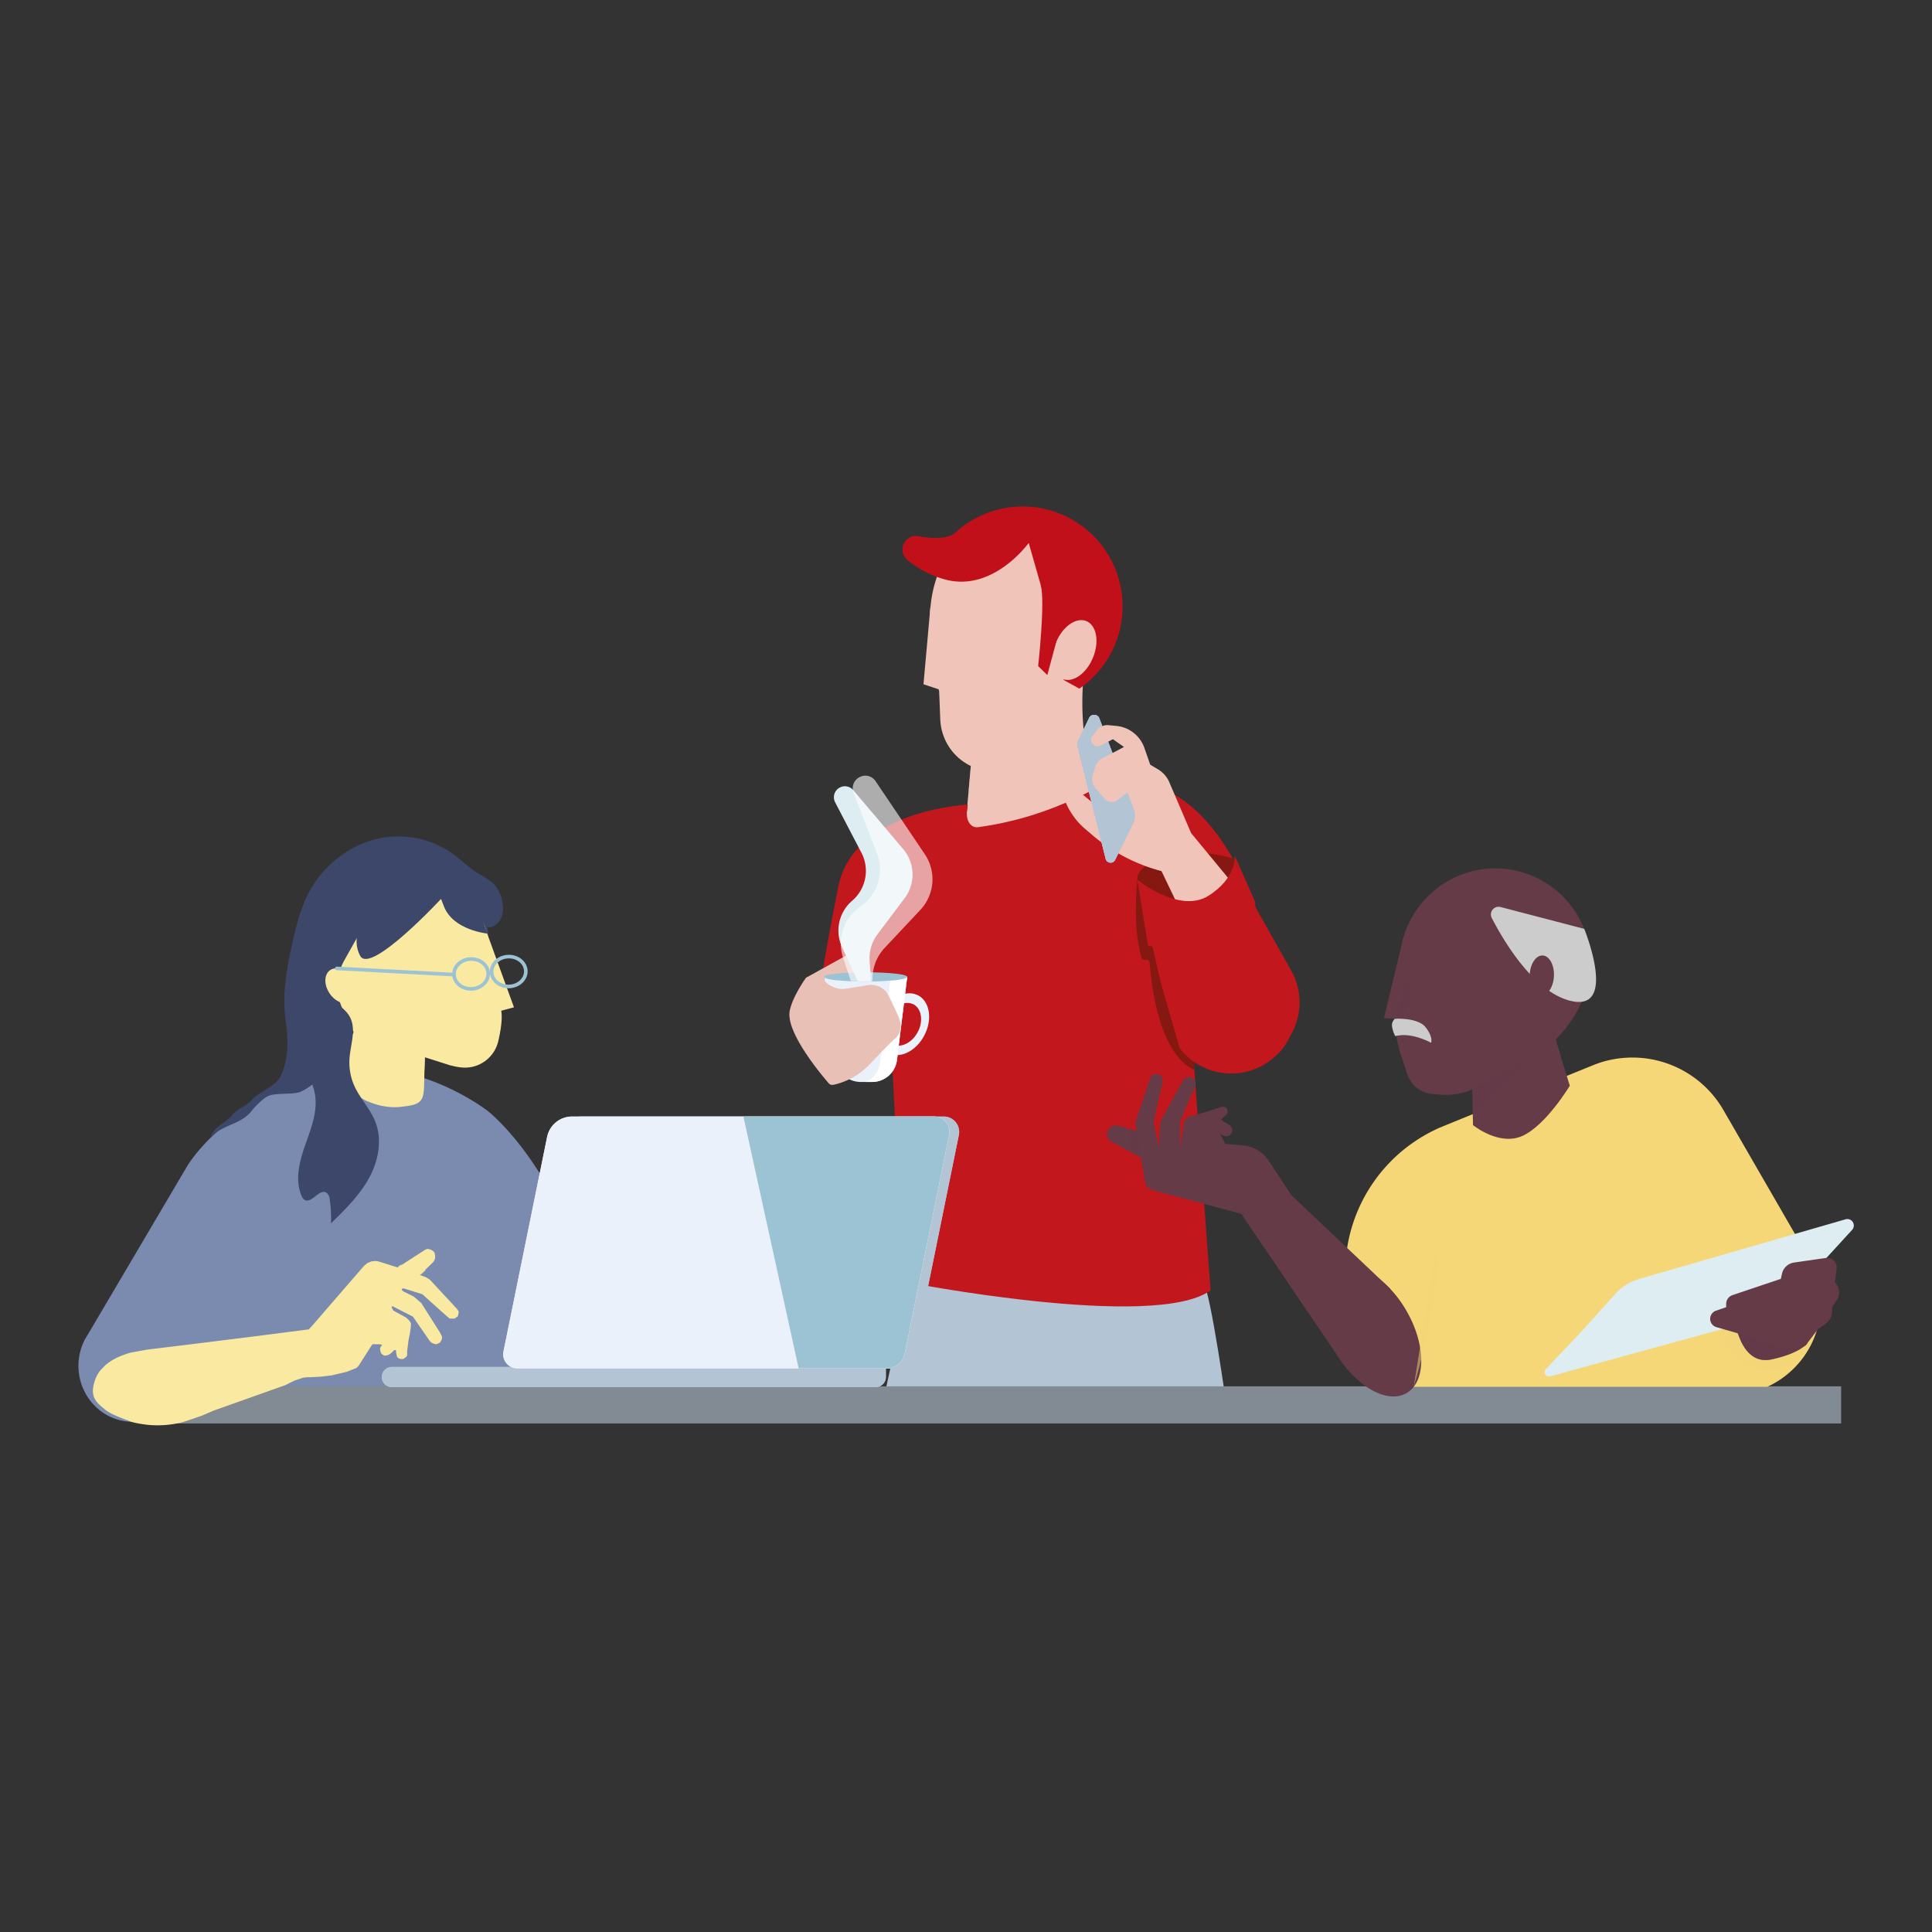 <svg xmlns="http://www.w3.org/2000/svg" viewBox="0 0 595.28 595.28"><rect x="0" y="0" width="595.28" height="595.28" fill="#333333" stroke="none"/><defs><style>.cls-1{isolation:isolate;}.cls-15,.cls-2{fill:#b3c5d5;}.cls-3,.cls-6{fill:#f0c4b8;}.cls-4{fill:#c1101a;}.cls-21,.cls-22,.cls-5{fill:none;}.cls-26,.cls-29,.cls-6{opacity:0.5;}.cls-15,.cls-20,.cls-23,.cls-26,.cls-29,.cls-6{mix-blend-mode:multiply;}.cls-7{fill:#c2171c;}.cls-8{fill:#e8c0b6;}.cls-23,.cls-9{fill:#ebf1fa;}.cls-10,.cls-13{fill:#fff;}.cls-11{fill:#9bc3d3;}.cls-12{fill:#deedf2;}.cls-13{opacity:0.6;}.cls-14{fill:#851811;}.cls-16{fill:#828a93;}.cls-17{fill:#7b8baf;}.cls-18{fill:#3c4769;}.cls-19,.cls-20{fill:#faeaa1;}.cls-20{opacity:0.7;}.cls-21,.cls-22{stroke:#9bc3d3;stroke-miterlimit:10;stroke-width:1.11px;}.cls-22{stroke-linecap:round;}.cls-24,.cls-29{fill:#f5d778;}.cls-25,.cls-26{fill:#653b48;}.cls-27{fill:#cdcccc;}.cls-28{fill:#c80100;}</style></defs><title>Ilustraciones 10 Compromisos de Banca Responsable</title><g class="cls-1"><g id="Capa_1" data-name="Capa 1"><path class="cls-2" d="M370.64,394.89c2.36,2.66,7.5,39.93,7.5,39.93H271.45l11.11-51.11Z"/><path class="cls-3" d="M299.29,234.2l-2.14,24a48.47,48.47,0,0,0,21.84.65,32.29,32.29,0,0,0,19.72-12.57A87.84,87.84,0,0,1,334,207a80.35,80.35,0,0,1,1.56-9.33Z"/><path class="cls-4" d="M288.86,170.72l2.64,4.94,24-3.27,4.34,18.79.05,14,12.68,7a30.78,30.78,0,1,0-43.69-41.46Z"/><path class="cls-5" d="M286.6,175.16a30.8,30.8,0,1,0,2.26-4.44A30.34,30.34,0,0,0,286.6,175.16Z"/><path class="cls-3" d="M290.52,173.25l26.43-6,5.43,19,.1.34,2.53,11h0l.21.9,1.34,5.83.46,2,.7,3.09,1.16,5-2.58,3.47L301.46,237l-1.44-.59c-.3-.12-.6-.25-.9-.4s-.76-.38-1.13-.6a16.11,16.11,0,0,1-2-1.36,16.76,16.76,0,0,1-3.22-3.4,16.18,16.18,0,0,1-1.89-3.49,16.78,16.78,0,0,1-1.17-5.47l-.22-5.7-.13-3.05-.17-.61h0a78.27,78.27,0,0,1-2.48-13.64h0a61.07,61.07,0,0,1,0-11.79v0A38.59,38.59,0,0,1,289.33,176l.93-2.69Z"/><polygon class="cls-3" points="286.72 186.69 286.68 186.88 286.68 186.92 284.54 210.83 289.13 212.36 289.18 212.37 291.65 213.2 291.75 212.46 292.46 207.72 293.25 202.45 286.72 186.69"/><ellipse class="cls-3" cx="331.08" cy="200.3" rx="9.64" ry="6.16" transform="translate(20.12 430.6) rotate(-67.7)"/><path class="cls-4" d="M317,167.23s-11.34,15.92-26.65,11.07a30.55,30.55,0,0,1-10.87-5.85A4.18,4.18,0,0,1,283,165.2c4.2.77,8.64.94,11.13-.89C299.77,160.14,317,167.23,317,167.23Z"/><path class="cls-4" d="M325.39,198l-2.7,10-2.82-2.77s2.25-19.93.78-25.07l7.14-3.92.58,7.22Z"/><path class="cls-6" d="M299.12,236.05s1.27,2,10.44-4a51.78,51.78,0,0,0,14.56-15s-10.44,21.81-25.67,26.56Z"/><path class="cls-7" d="M298.19,247.9s-35,1.67-39.82,25-7.17,41.45-7.17,41.45l23.72,13.88,3.44,66.66s77.42,15.23,94.64,2.69l-5.25-71.09s35.12,8.62,28.72-15.29-17.42-71.09-52-71.09c-4.06,0-17.53,11.23-43.07,14.76-2.3.32-3.64-2-3.51-4.44Z"/><path class="cls-8" d="M264.35,301.73a4.08,4.08,0,0,0-3.88-7.18l0,0-12.09,6.69"/><path class="cls-2" d="M343.59,264.92l5.57-11.29a5.24,5.24,0,0,0,.21-4.18l-10.64-28.09a1.71,1.71,0,0,0-3.14-.15l-3.4,7A2.52,2.52,0,0,0,332,230l8.69,34.66A1.55,1.55,0,0,0,343.59,264.92Z"/><path class="cls-9" d="M282.89,306.69a6,6,0,0,0-4-.49,11,11,0,0,0-7.15,5.95c-2.56,4.91-1.7,10.42,1.91,12.31a5,5,0,0,0,.72.3,5.63,5.63,0,0,0,2.2.33c3.05-.12,6.33-2.42,8.24-6.09a13.13,13.13,0,0,0,.79-1.83C287.1,312.79,286.05,308.35,282.89,306.69Zm-.1,11.25c-1.36,2.61-3.71,4.22-5.87,4.23a3.86,3.86,0,0,1-1.85-.45,3.17,3.17,0,0,1-.71-.48c-1.89-1.61-2.21-5-.62-8a7.73,7.73,0,0,1,4.78-4.08,4.13,4.13,0,0,1,2.94.3c2.31,1.22,3,4.57,1.69,7.75A6,6,0,0,1,282.79,317.94Z"/><path class="cls-9" d="M279.52,301s0,0,0,0h0l-.63,5.19-.36,2.92-1,8.05-.61,5-.36,2.92-.18,1.48a7.73,7.73,0,0,1-7.67,6.81h-3.52a7.72,7.72,0,0,1-7.49-5.83,5.68,5.68,0,0,1-.17-.84l-2.72-19.27L253.9,301V301Z"/><path class="cls-10" d="M279.52,301s0,0,0,0h0l-.63,5.19-.36,2.92-1,8.05-.61,5-.36,2.92-.18,1.48a7.73,7.73,0,0,1-7.67,6.81h-1.88a7.59,7.59,0,0,0,2.37-1.72,7.76,7.76,0,0,0,2-4.35l.18-1.49.36-2.92.61-5,1-8.05.36-2.93.63-5.19h0s0,0,0-.05"/><path class="cls-11" d="M279.52,301c0,.38-1.33.72-3.48,1a99.25,99.25,0,0,1-18.67,0c-2.15-.26-3.47-.6-3.47-1,0-.79,5.73-1.42,12.81-1.42S279.52,300.17,279.52,301Z"/><path class="cls-12" d="M278.76,276.71l-8.41,11.19a12.14,12.14,0,0,0-2.41,8.1l.24,3.54.15,2.18.05.65h-4.07l-.29-.64-1-2.13-3.59-7.82a12.12,12.12,0,0,1,3.13-14.24,12.12,12.12,0,0,0,2.86-14.8l-8.1-15.53a3.38,3.38,0,0,1,1.67-4.67,3.28,3.28,0,0,1,1.33-.28,3.38,3.38,0,0,1,2.58,1.2l2.11,2.49,13.27,15.66A12.11,12.11,0,0,1,278.76,276.71Z"/><path class="cls-13" d="M283.52,280.41l-10.93,11.64a13.83,13.83,0,0,0-3.61,7.51c-.06.45-.11.91-.13,1.37l-.06,1.44h-2.08c-1.61,0-3.14,0-4.55-.09l-.87-2.62-1.52-4.6a13.81,13.81,0,0,1,5.33-15.75,13.81,13.81,0,0,0,5.08-16.42L263,244.27a3.84,3.84,0,0,1,2.47-5.08A3.91,3.91,0,0,1,267,239a3.85,3.85,0,0,1,2.77,1.68l15.17,22.5A13.8,13.8,0,0,1,283.52,280.41Z"/><path class="cls-8" d="M248.34,301.26s-4.05,5.58-5,10.11c-1.36,6.49,9.43,19.43,12,22.4a1.42,1.42,0,0,0,1.35.48l.09,0a21.66,21.66,0,0,0,11.32-6.48c2.64-2.79,6-6.25,7.63-7.71,3-2.64,1.28-6.36,1.28-6.36s-.68-1.79-3.14-6.76a6,6,0,0,0-6.63-3.37s-3.9.65-6.93,1.09-6.14-1.8-6.27-2.74.05-2-.13-2-1.82.16-1.82.16Z"/><path class="cls-14" d="M368,329.6s-11.27-3-13.72-32.46c-.23-2.76-2-.3-2.58-2.18-3-10.42-1.23-23.82-1.23-23.82s16.11,24.89,16.66,26S368,329.6,368,329.6Z"/><path class="cls-14" d="M380.46,264.65s-.95-.27-2.32-.62a36.69,36.69,0,0,0-18.87.14c-4.95,1.38-9.66,3.74-8.69,7.62,1.95,7.76,17.11,12.83,17.11,12.83L384,273.49Z"/><path class="cls-7" d="M357.25,301c1.3,5.2,6.28,22.07,6.28,22.07a20.09,20.09,0,0,0,15.61,7.69h0A20.06,20.06,0,0,0,396.8,320.6l1-1.84a20.06,20.06,0,0,0,0-19.79L383.27,273.2l-18.36,8-14.46-10.07S356,295.82,357.25,301Z"/><path class="cls-3" d="M362,269.3l-.65-.13a54.1,54.1,0,0,1-24.85-11.95l-2.2-1.88a21.84,21.84,0,0,1-6-8.32h0a2.7,2.7,0,0,1,.33-2.64h0a2.7,2.7,0,0,1,3.87-.46l8.91,7.34,3.47-16.95,5.65-.87,6.74,10.86,6.52,20.21Z"/><path class="cls-6" d="M362,269.3l-.65-.13a54.1,54.1,0,0,1-24.85-11.95l-2.2-1.88a21.84,21.84,0,0,1-6-8.32h0a2.7,2.7,0,0,1,.33-2.64h0a2.7,2.7,0,0,1,3.87-.46l8.91,7.34,3.47-16.95,5.65-.87,6.74,10.86,6.52,20.21Z"/><path class="cls-2" d="M343.59,264.92l5.57-11.29a5.24,5.24,0,0,0,.21-4.18l-10.64-28.09a1.71,1.71,0,0,0-3.14-.15l-3.4,7A2.52,2.52,0,0,0,332,230l8.69,34.66A1.55,1.55,0,0,0,343.59,264.92Z"/><path class="cls-15" d="M343.59,264.92l5.57-11.29a5.24,5.24,0,0,0,.21-4.18l-10.64-28.09a1.71,1.71,0,0,0-3.14-.15l-3.4,7A2.52,2.52,0,0,0,332,230l8.69,34.66A1.55,1.55,0,0,0,343.59,264.92Z"/><path class="cls-3" d="M367,256.69l-6.7-15.64a8.67,8.67,0,0,0-3.58-4.06l-2.32-1.38-1.78-5.12a10.18,10.18,0,0,0-8.64-6.82l-2.38-.23A4,4,0,0,0,338,225l-1.39,1.76a2,2,0,0,0,2.49,3l3.79-2,3.43,2.39-6.71,3.53a4.29,4.29,0,0,0-2.1,2.48l-.84,2.75a4.07,4.07,0,0,0,.8,3.83l2.93,3.4a2.85,2.85,0,0,0,3.9.38l3.34-2.61,2.81.58,3,3.7-1.09,8.69,12.39,25.86,15.86-9.56Z"/><path class="cls-7" d="M350.45,271.14s13,10.43,21.85,4.89,8.14-12.38,8.14-12.38l6.2,14s4,22.82-32.93,13.69Z"/><rect class="cls-16" x="44.17" y="427.15" width="523.12" height="11.44"/><path class="cls-17" d="M174.84,378c-10.57-24.8-24.38-35.55-24.51-35.65s-26.06-20.51-54.25-10.62-38.35,27.48-38.45,27.65L27.77,410l-1.6,2.67a17.8,17.8,0,0,0-2,8.15c0,9.51,7.47,17.24,16.65,17.24a16.2,16.2,0,0,0,4.55-.65l37.27-10.21h92.22L183.7,381Z"/><path class="cls-18" d="M93,286a29,29,0,0,0,9.2,25.21,28.87,28.87,0,0,0,11.73,6.48,28.91,28.91,0,0,0,32-12.22,29,29,0,0,0,4.23-20.21c-.05-.26-.09-.52-.14-.78a28.9,28.9,0,0,0-52.69-10.28,28.54,28.54,0,0,0-3.6,8.11A27.7,27.7,0,0,0,93,286Z"/><path class="cls-19" d="M107,313.37l0,0,1.94,4.66-5.21,11.41a18.69,18.69,0,0,0,9.74,10l.1,0a20.12,20.12,0,0,0,3.64,1.19,19.59,19.59,0,0,0,5.27.49,13.56,13.56,0,0,0,1.43-.13l.67-.09h0c7-.78,5.87-2.75,6.25-12.26l.1-2.87,7.91,2.52.13,0c.67.18,1.3.33,1.9.43s.9.14,1.33.18a10.54,10.54,0,0,0,11.33-8.13c.7-3,1.35-6.81.91-9.35l3.92-1.05-8.27-22.78c-.29-1-.62-2-1-3a36.4,36.4,0,0,0-5.12-9.19l0-.05A16.4,16.4,0,0,0,133,269.13a16.44,16.44,0,0,0-16.49,8.23l-.24.43-8.61,15.3-1.55,2.77A16.43,16.43,0,0,0,107,313.37Z"/><ellipse class="cls-19" cx="104.97" cy="303.74" rx="4.14" ry="5.82" transform="translate(-150.18 108.35) rotate(-33.49)"/><path class="cls-18" d="M150.2,287.65s-10.63-1-13.44-8.44l-.87-2.24S114.22,300.32,111,294.55c-5.81-10.4,12.49-27.1,13.1-27s13.84,0,14.5,1.11,7.27,7.26,7.27,7.26Z"/><path class="cls-20" d="M154.41,311.5l-3.44-12S148,308.66,154.41,311.5Z"/><ellipse class="cls-21" cx="145.17" cy="300.08" rx="5.27" ry="4.6" transform="translate(-12.25 6.24) rotate(-2.36)"/><ellipse class="cls-21" cx="156.76" cy="299.33" rx="5.27" ry="4.6" transform="translate(-12.21 6.72) rotate(-2.36)"/><line class="cls-22" x1="139.9" y1="300.29" x2="103.77" y2="298.38"/><path class="cls-18" d="M151.79,272a34.69,34.69,0,0,0-4.42-2.85c-3.09-1.94-5.66-4.59-8.66-6.65a29.11,29.11,0,0,0-25.58-3.15,33.35,33.35,0,0,0-19,17.73,65.72,65.72,0,0,0-3.85,12.62c-2.54,11.11-4.55,23.2.23,33.55,2.17,4.68,5.67,8.86,6.54,13.94.89,5.29-1.23,10.55-3,15.6s-3.25,10.72-1.15,15.65a2.66,2.66,0,0,0,.87,1.21c2.15,1.43,4.66-3.56,6.82-2.15a2.84,2.84,0,0,1,1,2.08,37,37,0,0,1,.38,7.36c4.33-4.23,8.74-8.54,11.67-13.84s4.23-11.83,2-17.47c-1.56-4-4.69-7.15-6.44-11a17.68,17.68,0,0,1-1.51-8.52c.31-4.35,2.17-9,.08-12.83-1.44-2.64-4.41-4.06-6.35-6.35C99,304,98.33,300,98.83,296.24a40.53,40.53,0,0,1,3.54-10.63c1.68-3.81,3.58-7.88,7.2-9.95,2.4-1.37,5.25-1.67,8-1.94l15.8-1.54c4.78-.46,10.54-.5,13.25,3.46,1.65,2.41.71,12.94,6,9.38C156.73,282.31,154.86,274.63,151.79,272Z"/><path class="cls-18" d="M87.73,305.08c-.41,9.5,2.82,18-1.34,26.59-1.58,3.24-6.51,4.58-8.87,7.31-1.67,1.91-4.42,2.64-6,4.6-2.38,2.9-5.8,3.4-6.63,7.05,3.17-4,9-4.05,12.32-7.94A24,24,0,0,1,82,338c2.38-1.57,8.3-.47,10.85-1.72a19.82,19.82,0,0,0,7.19-6"/><polygon class="cls-20" points="122.47 390.32 129.73 392.72 131.22 391.33 123.45 389.67 122.47 390.32"/><path class="cls-20" d="M130.9,325.81s-14-4.8-15.92-9.13c0,0,5.25,12.21,15.78,13.12Z"/><path class="cls-19" d="M122.56,390.53l7.72-5s1.09-.77,1.5-.7a3.19,3.19,0,0,1,1.29.39c.41.29.75.54.83.83a5.27,5.27,0,0,1,.18,1.47,2.87,2.87,0,0,1-.91,1.65c-.62.62-3.82,3.67-3.82,3.67l1.89.7,1.21.75,8.24,8.88.39.52.25.38a1.66,1.66,0,0,1,0,.39l-.25,1.09-1,.72h-1.58a2.44,2.44,0,0,0-.36-.34c-.08,0-8-7.15-8-7.15L124.47,397l-.48,0-.26.32.2.29.39.31,3.12,1.55,2.35,2,5.71,9,.7,1.37-.06.82-.54,1a2.5,2.5,0,0,0-.54.26,1.88,1.88,0,0,1-.75.28l-.62-.18c-.1,0-.77-.33-.77-.33l-.55-.57-5.14-7.44-6.3-3.23-.2.21s-.13.26,0,.34.25.43.25.43l.16.34.41.23,3.64,2,1,1a3.88,3.88,0,0,1,.41.75c0,.13,0,.8,0,.88s-.28,2.12-.28,2.12l-.44,2.12s-.34,2.71-.42,3.28.18,1.52-.25,1.85-.78.83-1.5.75-1.22-.33-1.4-.85a11.42,11.42,0,0,1-.31-1.73s.22-.21-.26-.21a.85.85,0,0,0-.69.44s-1,1.06-1.6,1.14-.75.34-1.3,0-.69-.42-.82-.91-.34-1.13-.13-1.44.49-.78.54-.83a5.37,5.37,0,0,0-1-.18c-.11,0-2,0-2,0L111,420s-.67,1.35-1.55,1.66-2.53,1-2.53,1l-4.73,1.11-3.25.39-3.25.18H94.62c-.13,0-1.22.15-1.22.15l-2.71.91-2.81,1.39L81.68,429l-15.86,5.63-3.51,1.52s-5.66,2-6.66,2.2a31.49,31.49,0,0,1-10.26.65c-4.93-.6-5.78-1.27-5.86-1.3s-5.29-1.78-7.18-3.41-4.38-3.2-3.56-7.25,2.89-5.56,2.89-5.56,2-2.86,8.6-4.72l5-.91,13.1-1.6,23.11-2.89,13.66-1.76,1.09-1.18,15.85-18.32,1.09-.92,1.29-.52,1.11-.13.85.08Z"/><path class="cls-2" d="M158.12,416.42l13.46-66.13a7.85,7.85,0,0,1,7.67-6.27H290.79a4.75,4.75,0,0,1,4.65,5.69l-13.7,67.35a5.71,5.71,0,0,1-5.57,4.55H162.36a4.33,4.33,0,0,1-4.24-5.19Z"/><path class="cls-2" d="M269.85,421.18H120.73a3.11,3.11,0,0,0-3.1,3.11h0a3.11,3.11,0,0,0,3.1,3.1H269.85a3.11,3.11,0,0,0,3.1-3.1v-3.11Z"/><path class="cls-15" d="M158.12,416.42l13.46-66.13a7.85,7.85,0,0,1,7.67-6.27H290.79a4.75,4.75,0,0,1,4.65,5.69l-13.7,67.35a5.71,5.71,0,0,1-5.57,4.55H162.36a4.33,4.33,0,0,1-4.24-5.19Z"/><path class="cls-15" d="M269.85,421.18H120.73a3.11,3.11,0,0,0-3.1,3.11h0a3.11,3.11,0,0,0,3.1,3.1H269.85a3.11,3.11,0,0,0,3.1-3.1v-3.11Z"/><path class="cls-9" d="M155.13,416.42l13.45-66.13a7.85,7.85,0,0,1,7.67-6.27H287.79a4.73,4.73,0,0,1,4.65,5.69l-13.7,67.35a5.71,5.71,0,0,1-5.57,4.55H159.36a4.33,4.33,0,0,1-4.23-5.19Z"/><path class="cls-23" d="M155.13,416.42l13.45-66.13a7.85,7.85,0,0,1,7.67-6.27H287.79a4.73,4.73,0,0,1,4.65,5.69l-13.7,67.35a5.71,5.71,0,0,1-5.57,4.55H159.36a4.33,4.33,0,0,1-4.23-5.19Z"/><path class="cls-11" d="M246.07,421.61h27.1a5.71,5.71,0,0,0,5.57-4.55l13.7-67.35a4.73,4.73,0,0,0-4.65-5.69H229.06Z"/><path class="cls-24" d="M544.51,427.3H423a32.06,32.06,0,0,1-8.59-9h0l-3.94-5.8.25-1.46,1.25-7.62,2.08-12.68,1.08-6.57c.06-.4.13-.81.21-1.21a48.75,48.75,0,0,1,22.55-32.53,50.42,50.42,0,0,1,5.55-2.91l1.4-.59,45.9-18.68a35.85,35.85,0,0,1,3.78-1.29c.43-.11.86-.22,1.28-.31A32.39,32.39,0,0,1,531,342l26.25,45.46A28.25,28.25,0,0,1,544.51,427.3Z"/><path class="cls-25" d="M483.68,334.52c-1.79-5.8-2.49-8-3.93-12.95s-2.44-8.55-2.44-8.55L455,323.45l-1.11.52-1.23.57.34,3.65.29,3.15.33,3.76.23,11.56s8.12,6.65,15.37,3.27,14.46-15.41,14.46-15.41"/><path class="cls-26" d="M470,325.43c0,.29-6.84,11.25-15.88,16.33l-.27-3.87-.28-3.11.19-.59C458.44,332.64,467.27,328.58,470,325.43Z"/><circle class="cls-5" cx="460.73" cy="297.14" r="29.57"/><path class="cls-25" d="M442.79,278.26,432.37,289,430,306.82a41.53,41.53,0,0,0,1.72,18.42l1.83,5.54a8.93,8.93,0,0,0,7.95,6.31l2.62.2a19.68,19.68,0,0,0,11.54-2.72l19.54-11.66L466,280.42Z"/><circle class="cls-5" cx="460.73" cy="297.14" r="29.57"/><path class="cls-25" d="M431.25,297.88a29.58,29.58,0,0,0,21.91,27.85c2.65.7,5.57.12,8.31,1,12,3.73,28.44-13.29,28.73-30.3a25.54,25.54,0,0,0-1.28-7.94c-.24-.77-.5-1.52-.79-2.26A29.51,29.51,0,0,0,460,267.58a29.21,29.21,0,0,0-19,7.61A29.51,29.51,0,0,0,431.25,297.88Z"/><polygon class="cls-25" points="432.29 314.04 426.42 313.7 432.37 289 444.02 290.76 432.29 314.04"/><path class="cls-26" d="M429.8,313.91l3.46-12.82S437.26,312.87,429.8,313.91Z"/><path class="cls-27" d="M462.36,279.47a2.37,2.37,0,0,0-2.72,3.38c4,7.75,13.08,22.68,24.1,25.48,15,3.82,4.39-22.13,4.39-22.13Z"/><ellipse class="cls-25" cx="475.02" cy="300.53" rx="6.17" ry="3.74" transform="translate(154.98 762.63) rotate(-87.61)"/><path class="cls-25" d="M354.27,357.48l-2.66-.75h0l-.09-.05-.19-.1-8.84-4.81a2.66,2.66,0,0,1-1.23-3.21,2.74,2.74,0,0,1,2.58-1.83,2.64,2.64,0,0,1,.78.12l2.94.86,2.7.79,3.45,1Z"/><path class="cls-26" d="M355.64,359.57h-3.56l-.47-2.84h0l-.09-.05-.19-.1c-1-.58-3.93-2.86-3.77-8.87l2.7.79-.33-2a2.69,2.69,0,0,1,.1-1.26l.89-2.64A12.85,12.85,0,0,1,353.8,346Z"/><rect class="cls-28" x="350.47" y="347.21" width="2.88" height="1.48"/><path class="cls-25" d="M435.59,427.3a7.79,7.79,0,0,1-2.22,1.94c-3.37,1.94-7.9,1.05-12.31-1.94a32.06,32.06,0,0,1-8.59-9q-.56-.86-1.08-1.77a38,38,0,0,1-2.62-5.49c-3.29-8.74-2.43-17,2.58-19.92a7.69,7.69,0,0,1,.76-.38c3.81-1.66,8.88-.06,13.56,3.84a34.51,34.51,0,0,1,7.67,9.28C438.56,412.87,439.31,422.53,435.59,427.3Z"/><polygon class="cls-25" points="428.39 397.12 412.47 418.27 412.47 418.27 408.53 412.47 382.4 373.93 389.86 360.65 413.4 382.93 425.67 394.55 428.39 397.12"/><path class="cls-25" d="M390.87,357.59a10.44,10.44,0,0,0-7.8-4.66l-5.55-.48-1.54-3,1.07.5a1.8,1.8,0,0,0,2.21-.6l.09-.12a1.81,1.81,0,0,0-.52-2.56L376.18,345l1.61-1.48a1.47,1.47,0,0,0-1.46-2.47l-4.2,1.41L366.57,344a2.44,2.44,0,0,0-1.77,2l-1.16,7.89v-8.18a2.92,2.92,0,0,1,.22-.88l4.36-10.06a2.1,2.1,0,0,0-1.46-2.88,2.21,2.21,0,0,0-2.36,1.14l-6.6,12.1a2.78,2.78,0,0,0-.34,1.16l-.44,7.2-1.48-7.21a2.6,2.6,0,0,1,0-1.11l2.67-11.7a2,2,0,0,0-3.87-1.09l-3.45,10.27-.89,2.64a2.69,2.69,0,0,0-.1,1.26l.33,2,1.36,8.23.47,2.84.76,4.59a3.07,3.07,0,0,0,2.28,2.48l27.28,7.29L398,368.39Z"/><path class="cls-12" d="M486.6,411l11.71-13a16.61,16.61,0,0,1,6.94-4l63.22-18.26a2,2,0,0,1,2.07,3.34l-23.78,26-69.12,19a1.36,1.36,0,0,1-1.42-2.16Z"/><path class="cls-29" d="M435.59,427.3s9.08-29.78,7.16-44.71"/><path class="cls-27" d="M429.8,313.91s7.1-.48,9.5,2.66,1.63,4.72,1.63,4.72-5.19-2.89-9.78-2.28l-1.27.2a9.2,9.2,0,0,1-1-3.21A2.59,2.59,0,0,1,429.8,313.91Z"/><ellipse class="cls-29" cx="544.77" cy="409.27" rx="14.16" ry="12.8"/><path class="cls-25" d="M535.13,410.16c.06,0,.15.21.29.59.81,2.18,3.22,9.67,10.5,8.09C554.45,417,556.8,414,556.8,414s-.13-6.62,0-7.13-7.59-3.89-7.59-3.89"/><path class="cls-26" d="M535.13,410.16c.06,0,.15.21.29.59.81,2.18,3.22,9.67,10.5,8.09C554.45,417,556.8,414,556.8,414s-.13-6.62,0-7.13-7.59-3.89-7.59-3.89"/><path class="cls-25" d="M553.32,415.22l3-.64,3.73-4.93,2.47-1.8a4.77,4.77,0,0,0,2-3.83v-1.33l1.41-2.11a4.31,4.31,0,0,0-.16-5l-.4-.53.53-4.18a2.93,2.93,0,0,0-3.32-3.27l-9.78,1.4a4.47,4.47,0,0,0-3.74,3.46l-.35,1.57-14.85,5a2.87,2.87,0,0,0-2,2.73v1l-3.13,1.08a2.66,2.66,0,0,0-1.8,2.52h0a2.67,2.67,0,0,0,1.93,2.56l8.1,2.33,11.22,3.74A9.84,9.84,0,0,0,553.32,415.22Z"/></g></g></svg>